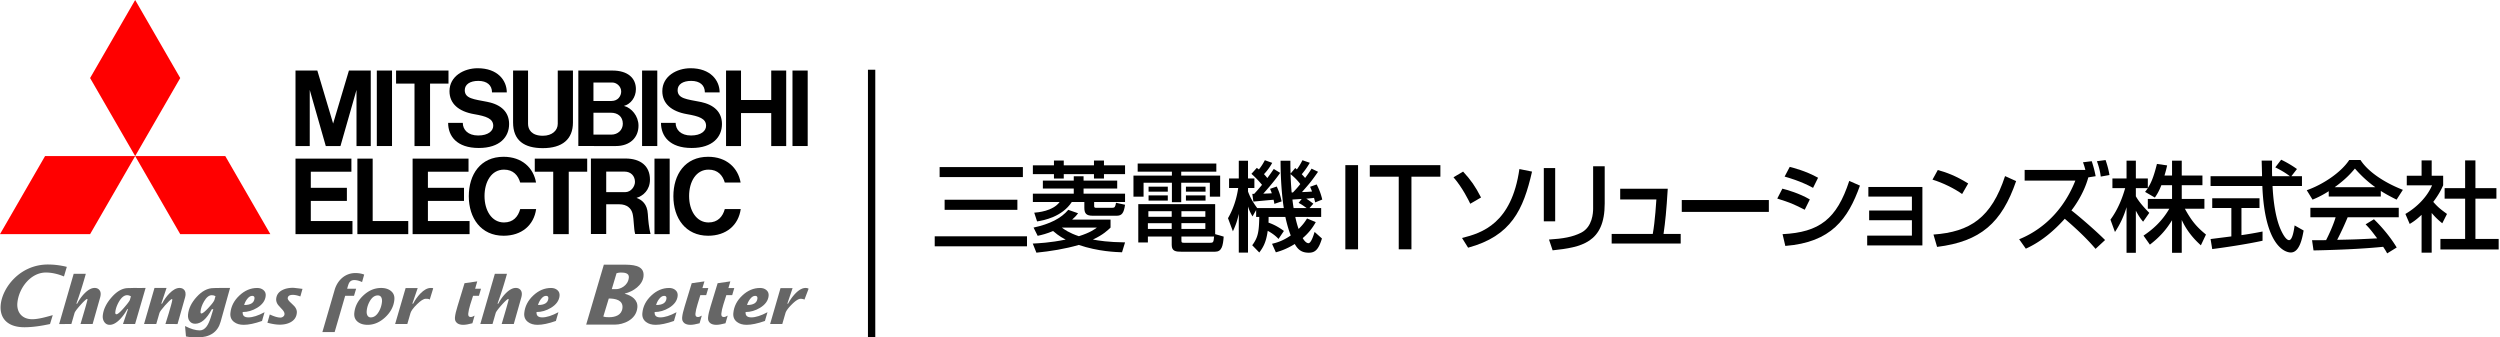 <svg version="1.1" xmlns="http://www.w3.org/2000/svg" width="337" height="45.482" viewBox="0 0 337 45.482">
    <style>.st0{fill:#666}.st1{fill:#f00}</style>
    <path id="line" d="M117 9.4h.988v36.08H117z"/>
    <g id="name">
        <path d="M126 31.855h12.439v1.348H126v-1.348zm.661-9.333h11.223v1.348h-11.223v-1.348zm.674 4.402h9.809v1.362h-9.809v-1.362z"/>
        <path d="M139.218 32.833c.753-.04 2.34-.106 4.442-.542-.251-.119-.873-.423-1.705-1.15-.833.357-1.481.516-2.076.648l-.555-1.111c2.208-.476 3.728-1.256 4.68-2.393l1.322.463c-.198.264-.344.449-.806.859h5.182v1.071c-.33.317-.992.978-2.38 1.613.767.145 2.062.357 4.336.383l-.41 1.335c-.753-.026-3.199-.093-5.83-.992-1.785.529-3.847.859-5.711 1.044l-.489-1.228zm2.855-11.197h1.322v.648h4.072v-.648h1.348v.648h2.842v1.19h-2.842v.595h-1.348v-.595h-4.072v.595h-1.322v-.595h-2.842v-1.19h2.842v-.648zm8.526 2.71v1.071h-4.534v.688h5.592v1.124h-4.164v.568c0 .145.066.212.225.212h2.221c.317 0 .397-.093.502-.674l1.216.264c-.158 1.124-.436 1.481-1.123 1.481h-3.239c-.846 0-1.124-.291-1.124-1.071v-.78h-1.692c-1.309 1.996-3.741 2.472-4.68 2.617l-.383-1.176c.463-.04 2.511-.198 3.424-1.441h-3.609v-1.124h5.512v-.688h-4.164v-1.071h4.164v-.582h1.322v.582h4.534zm-7.468 6.332c.317.238.991.727 2.3 1.163 1.547-.489 2.128-.939 2.432-1.163h-4.732z"/>
        <path d="M153.36 22.046h10.602v1.097h-4.733v.529h5.248v2.842h-1.388v-1.877h-3.86v2.617h-1.256v-2.617h-3.82v1.877h-1.362v-2.842h5.182v-.529h-4.614v-1.097zm11.594 9.848c-.093 1.269-.265 2.036-1.15 2.036h-4.574c-.674 0-1.282-.04-1.282-.899v-1.15h-3.212v.806h-1.295v-5.169h10.364v4.045l1.149.331zm-10.219-1.811v.78h3.212v-.78h-3.212zm.066-1.613v.753h3.146v-.753h-3.146zm.027-3.304h2.591v.674h-2.591v-.674zm0 1.176h2.591v.701h-2.591v-.701zm4.428 2.128v.753h3.226v-.753h-3.226zm0 1.613v.78h3.226v-.78h-3.226zm0 1.798v.476c0 .291 0 .37.33.37h3.556c.37 0 .463-.04.516-.846h-4.402zm.608-6.715h2.644v.674h-2.644v-.674zm0 1.176h2.644v.701h-2.644v-.701z"/>
        <path d="M172.342 32.212c-.529-.595-1.256-.992-1.454-1.097-.212 1.586-.648 2.274-1.137 2.922l-.952-.978c.793-1.058.912-1.824.952-3.82h-.423v-.925l-.489.859c-.198-.344-.397-.687-.608-1.335v6.213h-1.243v-5.222c-.198.872-.33 1.335-.793 2.353l-.661-1.771c.714-1.229 1.177-2.657 1.375-4.071h-1.229v-1.282h1.309v-2.393h1.243v2.393h.859v1.282h-.859v.476c.132.357.436 1.163 1.243 2.234h3.582c-.251-1.546-.436-3.9-.436-6.385h1.322c0 .608 0 .952.026 1.732l.635-.753c.119.119.159.146.212.198.291-.397.489-.727.753-1.243l.992.344c-.198.33-.45.78-1.084 1.546.159.172.291.304.45.502.529-.701.727-1.018.872-1.256l.872.423c-.899 1.282-1.018 1.428-2.168 2.736.767-.026.991-.04 1.362-.079-.119-.291-.172-.423-.265-.635l.886-.317c.515 1.005.674 1.719.753 2.036l-.952.383c-.093-.383-.119-.463-.159-.608-.344.053-.727.079-1.044.106.278.172.344.225.952.674l-.516.595h1.573v1.19h-3.49c.132.635.317 1.282.449 1.626.648-.635.886-1.018 1.137-1.414l1.176.489a7.516 7.516 0 01-1.758 2.155c.145.264.449.687.78.687s.661-.978.82-1.52l.991.886c-.463 1.534-.952 1.917-1.771 1.917-.939 0-1.467-.397-1.89-1.176-1.203.74-2.009.965-2.551 1.124l-.516-1.15c.529-.132 1.375-.33 2.525-1.124-.198-.489-.489-1.375-.727-2.498h-2.261c0 .317 0 .489-.013.767 1.005.357 1.639.806 2.076 1.123l-.728 1.081zm-3.279-6.081c.251-.264.542-.595 1.058-1.216-.198-.238-.714-.859-1.428-1.481l.727-.806c.119.093.212.159.278.212.317-.397.516-.7.806-1.243l.991.357a7.083 7.083 0 01-1.111 1.52c.146.159.278.304.45.529.463-.621.648-.899.872-1.229l.859.529c-.78 1.15-2.168 2.684-2.274 2.803.33-.013.833-.026 1.15-.053-.092-.251-.145-.396-.238-.595l.899-.317c.357.727.542 1.414.661 2.009l-.978.33a5.193 5.193 0 00-.106-.555c-.053 0-2.499.225-2.723.251l-.145-1.044h.252zm6.214-1.322c-.41-.555-.846-.952-1.309-1.335.013.595.079 1.758.146 2.472h.172c.594-.622.845-.939.991-1.137zm.198 2.009a73.11 73.11 0 01-1.256.079c.053.476.132.992.159 1.15h1.758c-.463-.33-.635-.463-1.084-.7l.423-.529z"/>
        <path d="M183.065 22.263v11.344h-1.713V22.263h1.713z"/>
        <path d="M194.164 22.263v1.555h-3.902v9.79h-1.713v-9.79h-3.901v-1.555h9.516z"/>
        <path d="M198.192 27.466c-.172-.37-1.058-2.194-2.261-3.569l1.295-.767c1.071 1.176 1.6 1.917 2.419 3.49l-1.453.846zm-1.111 4.614c2.71-.674 6.689-1.957 7.733-9.293l1.705.344c-1.176 5.142-2.789 8.672-8.619 10.258l-.819-1.309z"/>
        <path d="M209.638 29.832h-1.533v-7.178h1.533v7.178zm6.676-2.392c0 5.288-3.146 5.896-7.02 6.305l-.489-1.454c1.917-.119 3.186-.344 4.336-.925 1.533-.78 1.613-2.723 1.613-3.226v-5.724h1.56v5.024z"/>
        <path d="M224.813 25.443c-.185 3.04-.33 4.415-.568 6.094h2.313v1.296h-9.306v-1.296h5.539c.317-1.718.476-4.481.489-4.653h-4.878v-1.441h6.411z"/>
        <path d="M238.44 26.964v1.599h-11.738v-1.599h11.738z"/>
        <path d="M243.277 28.272c-1.732-.859-1.772-.886-3.702-1.507l.688-1.335c.635.158 2.273.621 3.701 1.454l-.687 1.388zm-2.987 3.292c4.984-.251 7.31-2.036 8.989-7.178l1.441.635c-1.612 4.521-3.873 7.641-10.06 8.13l-.37-1.587zm4.111-6.24c-1.613-.899-3.411-1.401-3.834-1.52l.688-1.309c.449.119 2.141.529 3.82 1.467l-.674 1.362z"/>
        <path d="M259.139 25.205v7.879h-7.442v-1.322h6.028v-2.075h-5.763v-1.309h5.763v-1.877h-5.869v-1.296h7.283z"/>
        <path d="M264.492 26.157c-.991-.727-2.631-1.534-3.992-1.943l.714-1.295c1.163.33 2.313.714 4.098 1.811l-.82 1.427zm-3.86 5.46c4.944-.357 7.812-2.26 9.65-7.879l1.493.674c-1.943 5.645-4.798 8.143-10.655 8.87l-.488-1.665z"/>
        <path d="M281.966 21.729c.304.925.423 1.494.529 2.023l-.991.158c-.608 2.247-1.943 4.032-2.274 4.455.753.569 3.094 2.551 4.534 3.992l-1.283 1.19c-1.256-1.481-2.683-2.789-4.151-4.058-1.494 1.666-3.226 3.12-5.248 4.032l-.899-1.269c1.639-.661 5.473-2.604 7.574-7.905h-6.834v-1.441h8.183a9.14 9.14 0 00-.318-1.031l1.178-.146zm1.216 2.075c-.053-.423-.145-1.044-.516-2.075l1.164-.159c.317.925.436 1.494.529 2.023l-1.177.211z"/>
        <path d="M291.35 24.967c-.343.886-.621 1.282-.872 1.666l-1.322-.767c.105-.132.251-.317.37-.502h-1.613v1.097c.449.806 1.203 1.613 1.811 2.234l-.833 1.19c-.397-.463-.635-.846-.978-1.481v5.671h-1.256v-6.147a12.067 12.067 0 01-1.56 3.345l-.608-1.666c1.045-1.414 1.639-3.027 1.983-4.243h-1.718v-1.309h1.904v-2.393h1.256v2.393h1.613v1.295c.37-.582.74-1.282 1.229-3.252l1.375.198c-.08.37-.185.806-.357 1.362h1.018v-1.996h1.308v1.996h2.789v1.309H294.1v1.851h3.054v1.322h-2.631c.926 1.692 1.626 2.485 2.842 3.477l-.687 1.454c-.489-.449-1.732-1.573-2.578-3.424v4.428h-1.308v-4.389c-.807 1.309-1.666 2.274-2.987 3.292l-.859-1.216c1.163-.78 2.459-1.864 3.477-3.622h-2.895v-1.322h3.265v-1.851h-1.443z"/>
        <path d="M308.877 23.751h1.428v1.322h-3.966c.053 1.005.211 3.715 1.018 5.684.066.145.661 1.613 1.216 1.613.449 0 .661-1.375.741-1.983l1.216.687c-.185 1.018-.542 2.961-1.732 2.961-.793 0-3.517-.912-3.834-8.963h-6.98V23.75h6.94c0-.291-.04-1.758-.053-2.102h1.401c0 .82-.013 1.573.013 2.102h2.393c-.635-.476-1.176-.793-1.97-1.19l.793-1.031c.674.317 1.493.793 2.128 1.256l-.752.966zm-10.892 8.474c.714-.093 2.498-.317 2.802-.357v-3.834h-2.578v-1.309h6.372v1.309h-2.432v3.662a48.571 48.571 0 002.842-.489v1.243c-2.155.476-5.221.925-6.782 1.124l-.224-1.349z"/>
        <path d="M313.912 25.774a13.064 13.064 0 01-2.181 1.137l-.78-1.269c2.128-.74 4.6-2.366 5.724-4.072h1.52c.965 1.507 3.093 3.001 5.711 4.019l-.846 1.322c-.555-.278-1.322-.661-2.129-1.176v.753h-7.019v-.714zm7.879 8.381c-.159-.291-.238-.436-.542-.886-1.811.185-4.772.396-9.386.489l-.198-1.375c.278 0 1.481 0 1.89-.013.344-.648 1.005-2.089 1.283-3.08h-3.398v-1.282h11.911v1.282h-6.887a39.423 39.423 0 01-1.414 3.04c2.472-.053 2.75-.066 5.393-.198-.647-.859-.978-1.309-1.56-1.89l1.124-.687c.41.396 1.917 1.89 3.067 3.807l-1.283.793zm-1.599-8.923c-1.428-1.005-2.433-2.155-2.75-2.512-.529.635-1.243 1.441-2.723 2.512h5.473z"/>
        <path d="M327.791 34.062h-1.362V28.96c-.793.74-1.189.978-1.6 1.229l-.582-1.348c1.692-.991 2.988-2.419 3.596-3.86h-3.41v-1.295h1.996v-2.062h1.362v2.062h1.547v1.295c-.225.502-.529 1.163-1.335 2.234.674.767.991.991 1.851 1.626l-.635 1.256a9.505 9.505 0 01-1.428-1.388v5.353zm4.508-12.439h1.388v3.741h2.829v1.414h-2.829v5.433h3.133v1.414h-7.852v-1.414h3.331v-5.433h-2.763v-1.414h2.763v-3.741z"/>
    </g>
    <g id="logo">
        <path class="st0" d="M17.509 40.427c-.051.153-.313.504-.786 1.05-.51.588-.851.884-1.022.884-.124 0-.176-.092-.158-.275.043-.452.208-.924.492-1.418.34-.583.706-.875 1.102-.875.168 0 .337.051.51.156l-.138.478zm.988-1.608c-.512-.012-.958.017-1.211.017-.779 0-1.535.424-2.269 1.274-.697.803-1.083 1.611-1.161 2.426-.031.33.035.617.199.861.178.26.422.391.735.391.433 0 .894-.251 1.385-.751a5.84 5.84 0 00.975-1.366h.104l-.679 2.008h1.634l1.419-4.869c-.263 0-.595.02-1.131.009z"/>
        <path class="st0" d="M28.907 40.425c-.058.195-.321.546-.791 1.052-.482.523-.803.782-.965.782-.097 0-.138-.091-.119-.276.041-.432.199-.884.474-1.357.323-.555.671-.834 1.045-.834.177 0 .344.042.496.13l-.14.503zm.969-1.611c-.493-.008-1.104.022-1.104.022-.788 0-1.544.396-2.267 1.193-.693.757-1.079 1.552-1.158 2.376-.033.348.033.636.2.864.175.248.43.371.764.371.8 0 1.548-.652 2.245-1.96h.198c-.114.372-.229.743-.345 1.114-.169.525-.349.923-.54 1.191-.265.368-.581.551-.948.551-.553 0-1.213-.194-1.977-.587l.125 1.402c.407.087.911.132 1.514.132 1.714 0 2.767-.707 3.158-2.118l1.271-4.55c-.246-.001-.634.006-1.136-.001z"/>
        <path class="st0" d="M32.912 41.116c.076-.283.205-.543.388-.789.221-.296.455-.447.699-.447.227 0 .33.118.308.357-.056.585-.521.879-1.395.879zm.569 1.667c-.551 0-.808-.239-.767-.722.668 0 1.318-.189 1.944-.567.712-.434 1.098-.972 1.158-1.612.033-.333-.072-.594-.315-.793-.223-.183-.501-.272-.835-.272-.873 0-1.673.337-2.394 1.016-.725.676-1.129 1.466-1.215 2.365-.049.516.116.916.498 1.207.332.255.761.382 1.292.382.661 0 1.485-.173 2.471-.521l.343-1.18c-.863.466-1.589.697-2.18.697z"/>
        <path class="st0" d="M40.777 38.94l-.291 1.023c-.381-.141-.718-.215-1.012-.215-.431 0-.662.147-.688.437-.014.134.091.309.314.528.362.343.571.55.627.619.218.276.313.564.284.852-.051.554-.329.969-.827 1.244-.403.223-.896.336-1.478.336-.451 0-1.005-.086-1.659-.259l.321-1.115c.605.28 1.08.42 1.428.42a.583.583 0 00.369-.128.424.424 0 00.185-.321c.017-.176-.074-.38-.279-.612a42.632 42.632 0 01-.575-.633c-.204-.277-.29-.56-.264-.848.051-.525.33-.915.84-1.172.394-.2.87-.3 1.432-.3.082 0 .506.048 1.273.144z"/>
        <path class="st0" d="M49.092 37.013l-.286 1.01c-.378-.18-.727-.27-1.046-.27-.313 0-.541.123-.691.368-.07.115-.161.382-.275.802h1.212l-.284.947H46.53l-1.419 4.89h-1.654l1.698-5.836c.228-.65.58-1.162 1.056-1.537a2.697 2.697 0 011.71-.578c.421-.001.811.067 1.171.204z"/>
        <path class="st0" d="M51.057 42.025c-.299.508-.657.759-1.071.759a.486.486 0 01-.467-.286c-.079-.156-.108-.353-.086-.59.045-.479.188-.921.43-1.331.294-.504.65-.754 1.07-.754.222 0 .38.092.474.281.076.158.104.357.081.597a3.22 3.22 0 01-.431 1.324zm1.608-2.825c-.334-.257-.766-.383-1.296-.383-.873 0-1.672.337-2.395 1.016-.724.676-1.129 1.466-1.215 2.365-.048.516.116.916.494 1.207.337.255.769.382 1.296.382.861 0 1.66-.344 2.389-1.027.73-.688 1.138-1.473 1.22-2.355.051-.513-.116-.915-.493-1.205z"/>
        <path class="st0" d="M58.395 38.871l-.466 1.513c-.106-.118-.414-.11-.54-.11-.285-.001-.681.25-1.193.755-.486.482-.774.873-.861 1.167l-.429 1.483h-1.643l1.415-4.848h1.628l-.723 2.105h.106c.273-.519.602-.972.977-1.365.49-.502.953-.753 1.382-.753.165-.001.239-.015.347.053z"/>
        <path class="st0" d="M64.841 38.925l-.279.945h-.791l-.382 1.189c-.148.484-.238.887-.269 1.211-.03.31.079.464.33.464.149 0 .324-.064.525-.193l-.297 1.036c-.525.141-.937.21-1.235.21-.347 0-.621-.077-.822-.232-.23-.176-.325-.436-.294-.778.035-.382.151-.874.338-1.47.155-.48.953-3.13.953-3.13l1.715-.248-.288.996h.796z"/>
        <path class="st0" d="M72.525 41.116c.074-.283.204-.543.386-.789.224-.296.456-.447.699-.447.23 0 .331.118.309.357-.056.585-.522.879-1.394.879zm.567 1.667c-.551 0-.807-.239-.767-.722.668 0 1.318-.189 1.946-.567.71-.434 1.096-.972 1.158-1.612.03-.333-.072-.594-.313-.793-.224-.183-.505-.272-.838-.272-.873 0-1.672.337-2.395 1.016-.722.676-1.126 1.466-1.213 2.365-.049.516.119.916.5 1.207.331.255.762.382 1.29.382.663 0 1.485-.173 2.471-.521l.344-1.18c-.864.466-1.591.697-2.183.697z"/>
        <path class="st0" d="M88.445 41.116c.074-.283.202-.543.386-.789.222-.296.455-.447.699-.447.229 0 .332.118.309.357-.057.585-.524.879-1.394.879zm.567 1.667c-.551 0-.807-.239-.766-.722.668 0 1.319-.189 1.946-.567.708-.434 1.096-.972 1.157-1.612.032-.333-.074-.594-.316-.793-.223-.183-.503-.272-.834-.272-.875 0-1.672.337-2.396 1.016-.725.676-1.128 1.466-1.213 2.365-.05.516.116.916.497 1.207.332.255.761.382 1.292.382.662 0 1.484-.173 2.471-.521l.344-1.18c-.863.466-1.59.697-2.182.697z"/>
        <path class="st0" d="M95.478 38.836l-.282.945h-.791c-.128.397-.262.885-.389 1.279-.149.484-.239.887-.271 1.211-.029.31.082.464.332.464.149 0 .322-.064.525-.193l-.297 1.036c-.525.141-.938.21-1.238.21-.345 0-.618-.077-.821-.232-.227-.176-.324-.436-.292-.778.037-.382.151-.874.338-1.47.152-.48.952-3.13.952-3.13l1.716-.248-.277.906h.795z"/>
        <path class="st0" d="M98.979 38.836l-.277.945h-.792c-.128.397-.276.885-.404 1.279-.149.484-.239.887-.27 1.211-.032.31.081.464.33.464.15 0 .325-.064.526-.193l-.297 1.036c-.526.141-.937.21-1.236.21-.349 0-.622-.077-.824-.232-.225-.176-.324-.436-.288-.778.035-.382.149-.874.336-1.47.15-.48.953-3.13.953-3.13l1.714-.248-.262.906h.791z"/>
        <path class="st0" d="M100.705 41.116c.076-.283.206-.543.39-.789.221-.296.454-.447.699-.447.227 0 .331.118.307.357-.055.585-.522.879-1.396.879zm.57 1.667c-.553 0-.809-.239-.768-.722.669 0 1.318-.189 1.945-.567.712-.434 1.097-.972 1.159-1.612.032-.333-.073-.594-.314-.793-.224-.183-.501-.272-.837-.272-.873 0-1.673.337-2.395 1.016-.723.676-1.126 1.466-1.211 2.365-.051.516.115.916.496 1.207.332.255.762.382 1.293.382.66 0 1.483-.173 2.469-.521l.345-1.18c-.866.466-1.591.697-2.182.697z"/>
        <path class="st0" d="M.097 41.078c-.183 1.9 1.008 3.034 3.182 3.034 1.214 0 2.381-.203 3.463-.432l.368-1.2c-.096.024-.193.053-.193.053-.835.234-1.783.497-2.579.497-1.318 0-2.12-.891-1.993-2.218.188-1.969 1.776-4.076 3.839-4.076.775 0 1.594.181 2.438.529l.385-1.292a10.693 10.693 0 00-2.529-.319c-3.824.001-6.163 3.15-6.381 5.424z"/>
        <path class="st0" d="M82.063 40.238c.885 0 1.946.211 1.846 1.269-.091.967-.96 1.255-1.819 1.255-.27 0-.516-.012-.764-.095l.737-2.429zm1.048-3.409c.164-.052.385-.091.571-.091.498 0 1.147.064 1.087.681-.109 1.143-1.217 1.554-1.649 1.554h-.65l.641-2.144zm-4.093 6.924h3.949c.914 0 2.785-.559 2.949-2.291.099-1.051-.784-1.62-1.692-1.864l.001-.026c1.135-.275 2.406-1.133 2.523-2.341.15-1.563-1.639-1.552-2.798-1.552h-2.553l-2.379 8.074z"/>
        <path class="st0" d="M109 38.921l-.559 1.467c-.128-.075-.382-.114-.505-.114-.287-.001-.685.25-1.195.755-.484.482-.77.873-.859 1.167l-.43 1.483h-1.642l1.404-4.843h1.628l-.711 2.099h.104a6 6 0 01.975-1.365c.49-.502.952-.753 1.384-.753.162 0 .299.034.406.104z"/>
        <path class="st0" d="M23.933 43.68l-1.635-.001s.851-2.666.924-3.226c0 0 .036-.178-.081-.138-.114.039-.479.379-.918.876-.437.501-.682.834-.731 1.004l-.429 1.483h-1.646l1.408-4.861h1.625l-.71 2.119h.106c.272-.519.594-.977.974-1.367.491-.503.952-.755 1.383-.755.275 0 .492.095.646.287.103.131.255.395.105.972l-1.021 3.607z"/>
        <path class="st0" d="M10.852 43.679s.82-2.725.926-3.226c0 0 .057-.192-.079-.138-.137.053-.48.38-.918.878-.44.498-.683.834-.734 1.004l-.429 1.483H7.973l1.959-6.772h1.635a53.793 53.793 0 01-1.275 4.029l.104.002c.274-.521.597-.978.977-1.369.492-.503.953-.756 1.384-.756.275 0 .493.095.646.288.103.129.255.395.104.971l-1.021 3.606h-1.634z"/>
        <path class="st0" d="M67.625 43.679s.818-2.726.925-3.229c0 0 .058-.189-.079-.137-.137.054-.48.381-.92.878-.437.5-.68.834-.732 1.004l-.428 1.483h-1.645l1.96-6.772h1.635a52.32 52.32 0 01-1.277 4.03h.107c.273-.52.594-.978.975-1.369.493-.502.953-.755 1.384-.755.275 0 .492.095.646.287.102.132.255.396.104.972l-1.023 3.608h-1.632z"/>
        <g>
            <path class="st1" d="M12.146 31.561H0l6.074-10.522H18.22z"/>
            <path class="st1" d="M24.294 31.561h12.148l-6.074-10.522H18.22z"/>
            <path class="st1" d="M24.294 10.52L18.22 0l-6.074 10.52 6.074 10.519z"/>
        </g>
        <g>
            <path d="M41.896 27.082h4.864v-1.765h-4.864v-2.17h5.473v-1.765h-7.535v10.179h7.679v-1.765h-5.617z"/>
            <path d="M41.754 12.12l2.162 7.566h1.979l2.162-7.566v7.566h1.921V9.509h-2.943l-2.129 7.144-2.131-7.144h-2.941v10.177h1.92z"/>
            <path d="M86.552 9.509h2.05v10.176h-2.05z"/>
            <path d="M88.224 21.382h2.048v10.179h-2.048z"/>
            <path d="M106.827 9.509h2.05v10.176h-2.05z"/>
            <path d="M50.795 9.509h2.049v10.176h-2.049z"/>
            <path d="M103.962 13.479h-4.073v-3.97h-2.018v10.177h2.018v-4.444h4.073v4.444h2.018V9.509h-2.018z"/>
            <path d="M55.876 19.686h2.094v-8.414h2.487V9.509H53.39v1.763h2.486z"/>
            <path d="M74.575 31.561h2.091v-8.414h2.488v-1.765h-7.067v1.765h2.488z"/>
            <path d="M73.175 19.969c2.611 0 4.059-1.188 4.059-3.461V9.509h-2.049v7.185c0 .874-.737 1.606-2.01 1.606-1.541 0-1.995-.864-1.995-1.606V9.509h-2.017v6.999c.001 2.446 1.52 3.461 4.012 3.461z"/>
            <path d="M57.682 27.082h4.866v-1.765h-4.866v-2.17h5.475v-1.765H55.62v10.179h7.679v-1.765h-5.617z"/>
            <path d="M80.075 19.686h2.938c1.914 0 3.056-1.145 3.056-2.748 0-1.296-.939-2.405-1.962-2.662.894-.227 1.613-1.14 1.613-2.264 0-1.5-1.109-2.503-3.171-2.503h-4.59v10.176H80.075zm2.326-1.539h-2.404v-2.95h2.38c.855 0 1.58.492 1.58 1.48 0 .833-.658 1.47-1.556 1.47zm.151-7.022c.56 0 1.185.521 1.185 1.206 0 .609-.438 1.28-1.299 1.28h-2.441v-2.486h2.555z"/>
            <path d="M85.804 26.675c.873-.263 1.811-1.046 1.811-2.46 0-1.809-1.226-2.847-3.313-2.847h-4.647v10.178h2.062v-4.01h1.75c1.059 0 1.635.549 1.809 1.274.189.8.14 1.992.345 2.736h2.072c-.201-.779-.319-1.839-.363-2.676-.075-1.378-.799-1.927-1.526-2.195zm-4.086-.773v-2.769H84.2c.837 0 1.395.587 1.395 1.391 0 .565-.495 1.378-1.334 1.378h-2.543z"/>
            <path d="M50.236 21.382h-2.061v10.179h6.858v-1.765h-4.797z"/>
            <path d="M63.897 15.385c1.653.288 2.592.593 2.592 1.579 0 .668-.662 1.3-2.032 1.3s-2.072-.779-2.072-1.704h-1.976c0 1.771 1.147 3.388 4.138 3.388 2.847 0 4.081-1.506 4.081-3.227 0-1.603-1.051-2.619-2.931-2.991-1.805-.354-3.046-.431-3.046-1.575 0-.786.719-1.252 1.824-1.252 1.175 0 1.85.578 1.85 1.554h1.992c0-1.606-1.217-3.259-3.923-3.259-1.866 0-3.802 1.076-3.802 3.087-.001 1.692 1.239 2.739 3.305 3.1z"/>
            <path d="M92.589 15.385c1.651.288 2.59.593 2.59 1.579 0 .668-.659 1.3-2.03 1.3-1.37 0-2.074-.779-2.074-1.704h-1.974c0 1.771 1.146 3.388 4.137 3.388 2.847 0 4.082-1.506 4.082-3.227 0-1.603-1.051-2.619-2.931-2.991-1.808-.354-3.046-.431-3.046-1.575 0-.786.718-1.252 1.824-1.252 1.173 0 1.849.578 1.849 1.554h1.992c0-1.606-1.217-3.259-3.923-3.259-1.867 0-3.805 1.076-3.805 3.087-.001 1.692 1.243 2.739 3.309 3.1z"/>
            <path d="M67.939 29.988c-1.659 0-2.626-1.625-2.626-3.56s.935-3.562 2.626-3.562c1.259 0 1.904.784 2.184 1.741h2.135c-.349-1.992-1.909-3.472-4.377-3.472-3.113 0-4.688 2.382-4.688 5.322 0 2.938 1.639 5.321 4.688 5.321 2.44 0 4.086-1.419 4.389-3.592h-2.147c-.28 1.024-.948 1.802-2.184 1.802z"/>
            <path d="M95.517 29.988c-1.656 0-2.626-1.625-2.626-3.56s.934-3.562 2.626-3.562c1.26 0 1.906.784 2.184 1.741h2.134c-.35-1.992-1.908-3.472-4.377-3.472-3.114 0-4.687 2.382-4.687 5.322 0 2.938 1.639 5.321 4.687 5.321 2.441 0 4.086-1.419 4.391-3.592h-2.148c-.278 1.024-.949 1.802-2.184 1.802z"/>
        </g>
    </g>
</svg>